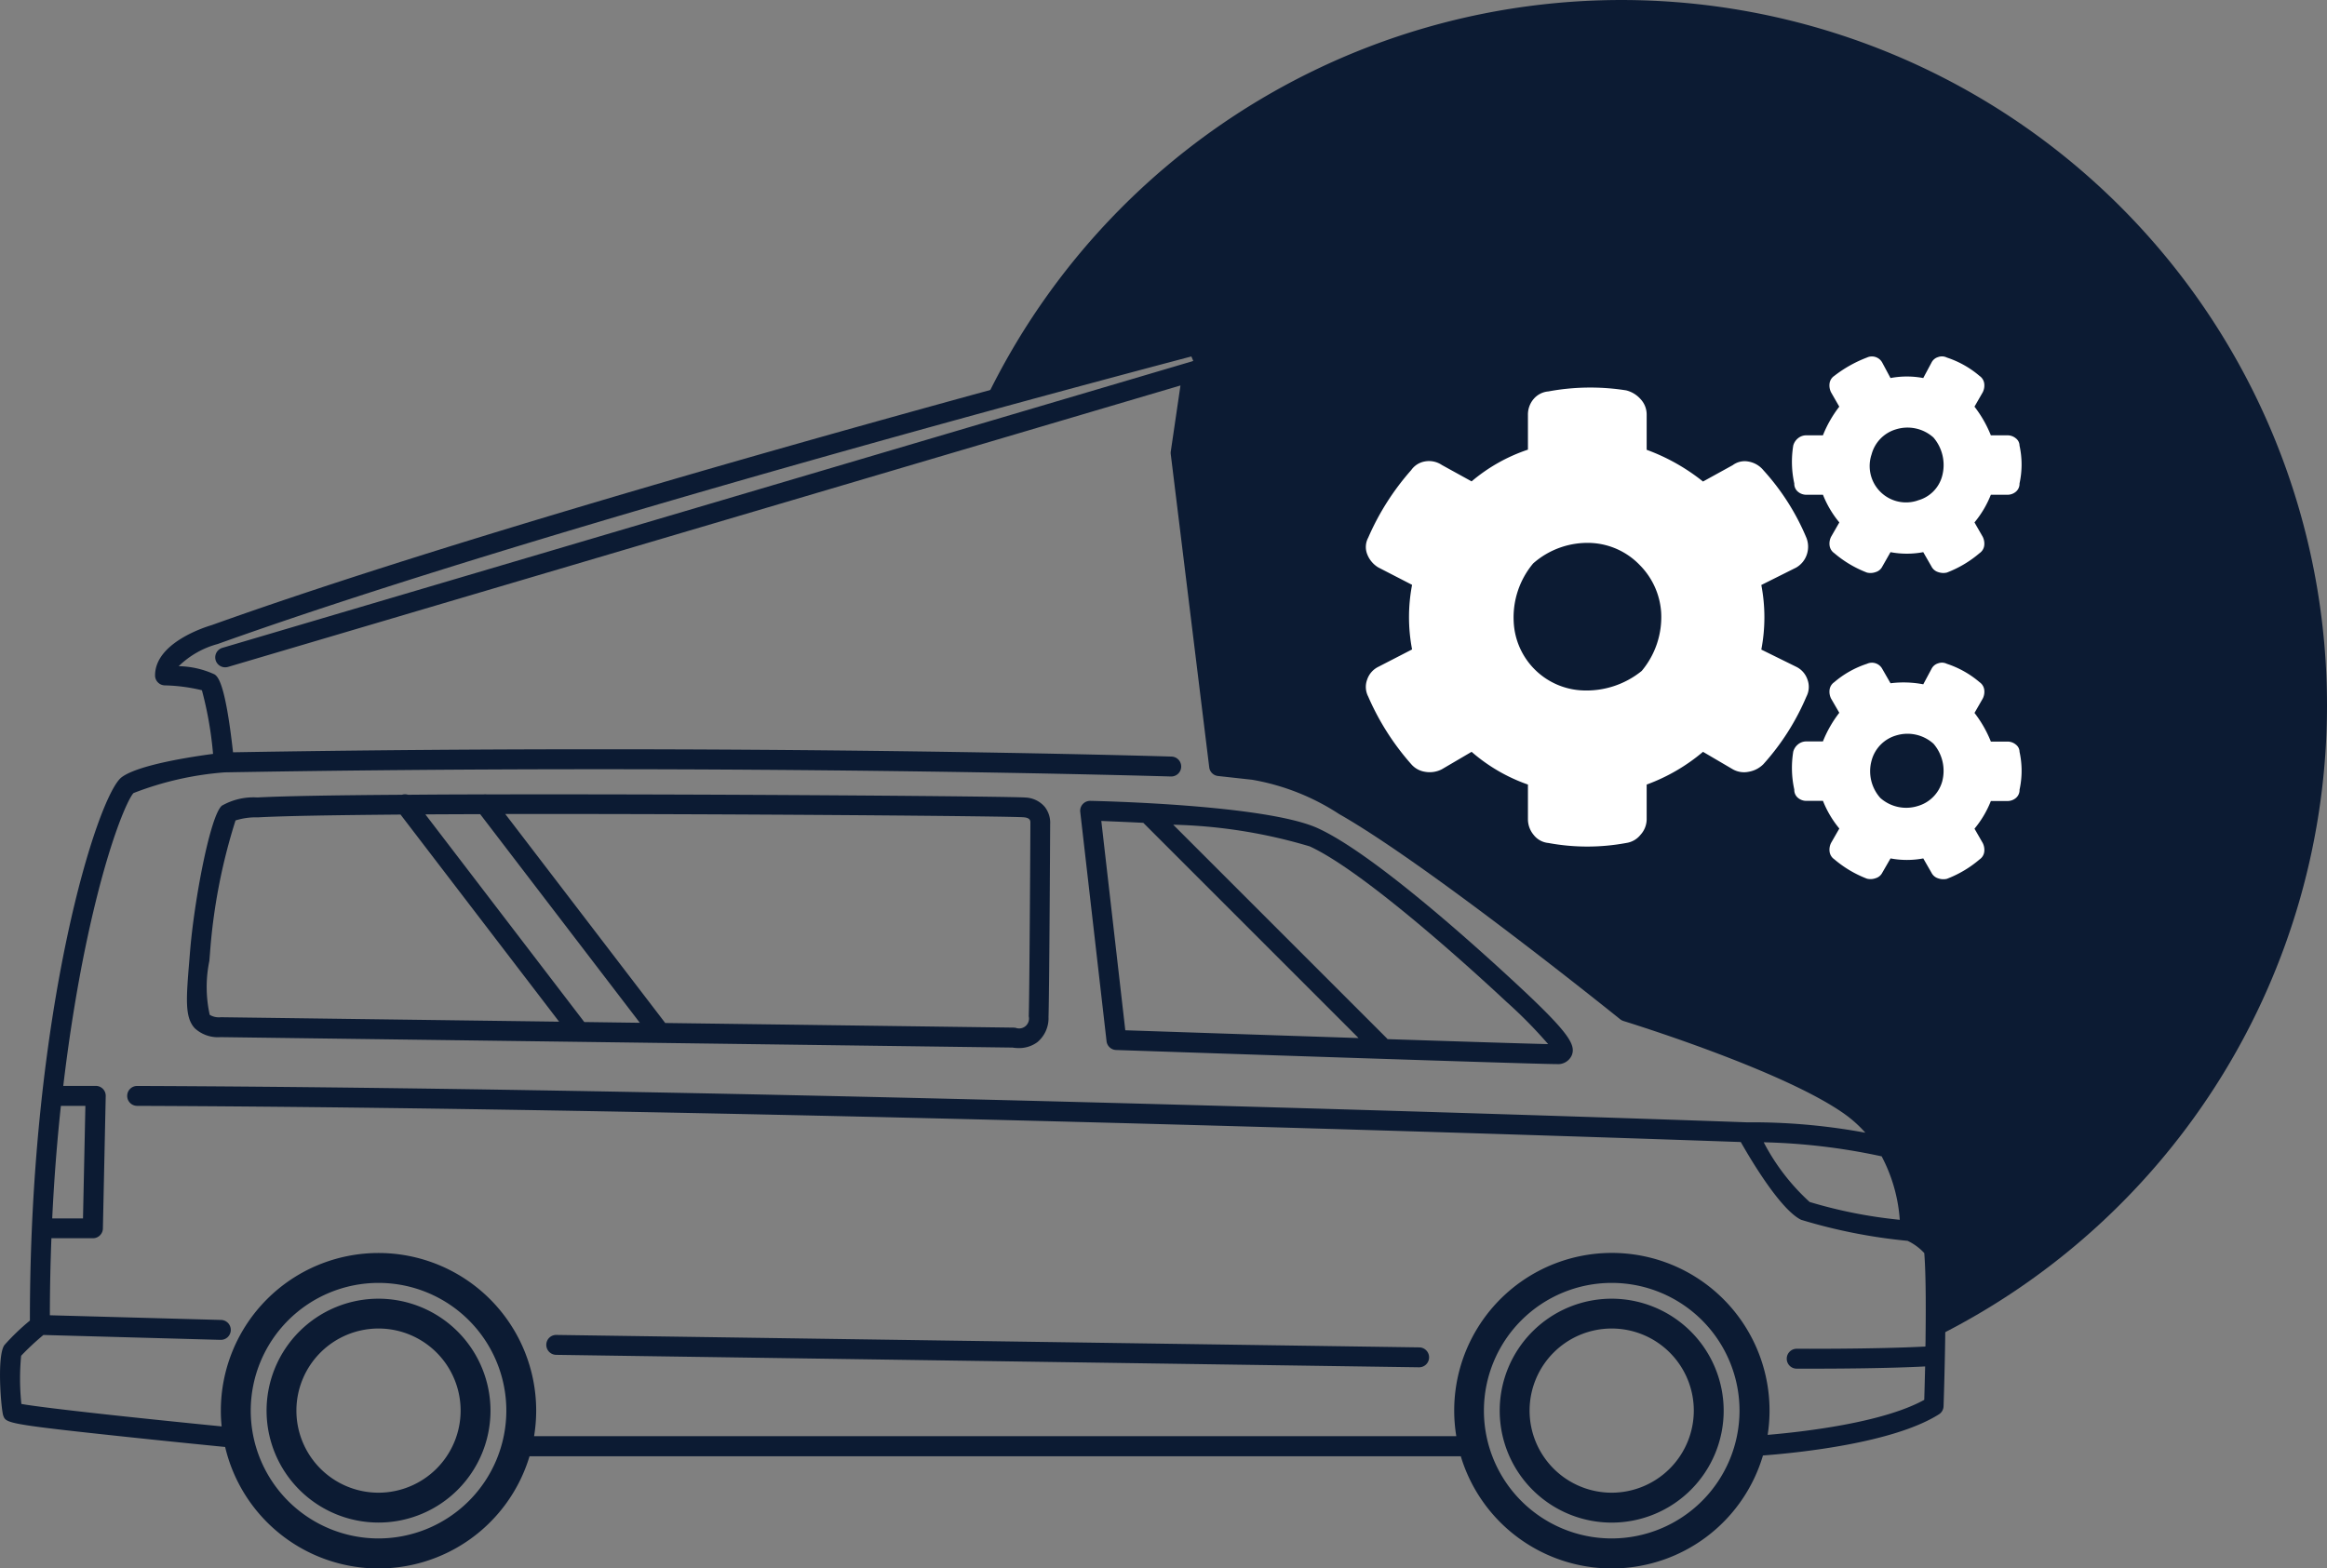 <svg xmlns="http://www.w3.org/2000/svg" width="104.462" height="70.427" viewBox="0 0 104.462 70.427">
  <rect x="0" y="0" width="104.462" height="70.427" fill="#808080" stroke="none"/>
  <g id="Groupe_107" data-name="Groupe 107" transform="translate(-0.007)">
    <path id="Tracé_4890" data-name="Tracé 4890" d="M258.094,31.67a31.672,31.672,0,0,1-17.586,28.375c.018-1.459.013-3.072-.074-3.966a2.926,2.926,0,0,0-1.059-.8,6.945,6.945,0,0,0-2.692-5.628c-2.88-2.044-10.049-4.236-10.049-4.236s-8.582-6.928-12.668-9.25a10.736,10.736,0,0,0-4.075-1.6l-1.533-.168-1.727-14.06.538-3.66.63-.2-.427-1s-3.874,1.012-9.542,2.565A31.674,31.674,0,0,1,258.094,31.67Z" transform="translate(-153.625)" fill="#0c1b33"/>
    <g id="Groupe_105" data-name="Groupe 105" transform="translate(0.007 15.033)">
      <path id="Tracé_4891" data-name="Tracé 4891" d="M306.367,261.01a5.027,5.027,0,1,0,5.027,5.027A5.033,5.033,0,0,0,306.367,261.01Zm0,8.711a3.686,3.686,0,1,1,3.686-3.686A3.69,3.69,0,0,1,306.367,269.721Z" transform="translate(-234.016 -217.728)" fill="#0c1b33"/>
      <path id="Tracé_4892" data-name="Tracé 4892" d="M58.587,261.01a5.026,5.026,0,1,0,5.027,5.025A5.033,5.033,0,0,0,58.587,261.01Zm0,8.711a3.686,3.686,0,1,1,3.686-3.686A3.69,3.69,0,0,1,58.587,269.721Z" transform="translate(-41.595 -217.728)" fill="#0c1b33"/>
      <path id="Tracé_4893" data-name="Tracé 4893" d="M87.254,108.288a.447.447,0,0,0-.1-.235,3.542,3.542,0,0,0-.961-.8,7.253,7.253,0,0,0-2.882-5.711c-2.77-1.966-9.245-4.01-10.094-4.274-.869-.7-8.713-6.991-12.646-9.227a11.106,11.106,0,0,0-4.263-1.662l-1.182-.13L53.454,72.6l.489-3.325.366-.118a.445.445,0,0,0,.275-.6l-.427-1a.449.449,0,0,0-.525-.257c-.038.011-3.941,1.03-9.547,2.567-10.5,2.88-25.025,7.031-34.579,10.456-.319.094-2.538.8-2.538,2.257a.447.447,0,0,0,.427.447,7.788,7.788,0,0,1,1.676.219,16.427,16.427,0,0,1,.5,2.858c-1.014.134-3.356.494-4.1,1.046-1.068.784-4.127,10.378-4.122,24.4a10.054,10.054,0,0,0-1.144,1.1c-.353.5-.143,2.925-.051,3.17.13.335.145.378,5.469.945,1.8.192,3.606.373,4.491.46a7.076,7.076,0,0,0,13.664.418H65.584a7.077,7.077,0,0,0,13.564-.036c1.537-.116,5.836-.545,7.9-1.848a.443.443,0,0,0,.208-.362c0-.013.051-1.463.074-3.085C87.352,110.4,87.327,109.044,87.254,108.288Zm-2.777-4.113a7.161,7.161,0,0,1,.813,2.849,21.234,21.234,0,0,1-4.046-.8,9.615,9.615,0,0,1-2.062-2.681A28.05,28.05,0,0,1,84.477,104.175ZM2.74,101.908h1.1l-.107,5.054H2.351C2.438,105.138,2.575,103.451,2.74,101.908ZM17,121.332a5.737,5.737,0,1,1,5.737-5.737A5.744,5.744,0,0,1,17,121.332Zm55.359,0a5.737,5.737,0,1,1,5.737-5.737A5.744,5.744,0,0,1,72.358,121.332Zm7-4.649a7.078,7.078,0,1,0-14.071-1.09,7.169,7.169,0,0,0,.094,1.146H23.983a7.169,7.169,0,0,0,.094-1.146,7.078,7.078,0,1,0-14.156,0,6.741,6.741,0,0,0,.036.708c-3.309-.326-7.889-.811-8.99-1.008a10.775,10.775,0,0,1-.011-2.163,11.5,11.5,0,0,1,1-.934l7.945.219h.013a.447.447,0,0,0,.013-.894l-7.681-.21c0-1.2.027-2.353.069-3.459H4.179a.446.446,0,0,0,.447-.438l.127-5.947a.441.441,0,0,0-.127-.322.452.452,0,0,0-.319-.134H2.847c.3-2.525.664-4.627,1-6.254.963-4.636,1.924-6.68,2.156-6.895a14.243,14.243,0,0,1,4.091-.929c23.14-.4,42.283.181,42.472.185h.013a.447.447,0,0,0,.013-.894c-.19-.007-19.138-.583-42.124-.192-.351-3.155-.686-3.4-.833-3.5a4,4,0,0,0-1.606-.366,3.986,3.986,0,0,1,1.743-.994.126.126,0,0,0,.027-.009c9.527-3.416,24.033-7.563,34.525-10.438,4.607-1.262,8.061-2.176,9.165-2.467l.085.2-.154.049h0L9.99,81.342a.446.446,0,0,0,.127.874.5.5,0,0,0,.127-.018L53,69.561l-.436,2.969a.422.422,0,0,0,0,.118l1.727,14.06a.446.446,0,0,0,.4.389l1.526.168a10.348,10.348,0,0,1,3.881,1.524l.031.02c4.008,2.277,12.523,9.14,12.608,9.209a.486.486,0,0,0,.15.08c.071.022,7.134,2.194,9.922,4.174a5.531,5.531,0,0,1,.936.842,27.881,27.881,0,0,0-5.322-.467c-.8-.029-42.615-1.522-72.259-1.633h0a.447.447,0,0,0,0,.894c28.564.107,68.447,1.5,71.989,1.624.469.827,1.783,3.036,2.708,3.492a24.356,24.356,0,0,0,4.781.945,2.412,2.412,0,0,1,.748.55c.06.748.08,2.017.058,3.774q0,.214-.007.422c-2.288.121-5.74.1-5.778.1h0a.447.447,0,0,0,0,.894c.009,0,.259,0,.661,0,1.113,0,3.4-.011,5.105-.1-.016.661-.031,1.206-.04,1.5C84.53,116.139,80.953,116.546,79.353,116.682Z" transform="translate(-0.007 -67.285)" fill="#0c1b33"/>
      <path id="Tracé_4894" data-name="Tracé 4894" d="M148.956,268.849l-38.732-.559a.443.443,0,0,0-.454.44.448.448,0,0,0,.44.454l38.732.559h.007a.447.447,0,0,0,.007-.894Z" transform="translate(-85.246 -223.381)" fill="#0c1b33"/>
      <path id="Tracé_4895" data-name="Tracé 4895" d="M39.087,170.541l16.109.212h0l19.447.257a1.758,1.758,0,0,0,.273.022,1.371,1.371,0,0,0,.842-.266,1.4,1.4,0,0,0,.5-1.128c.036-1.166.072-8.2.074-8.664a1.152,1.152,0,0,0-.241-.771,1.2,1.2,0,0,0-.856-.42c-.545-.054-14.06-.163-24.2-.141a.465.465,0,0,0-.136,0c-1.186,0-2.326.007-3.392.016a.454.454,0,0,0-.273,0c-2.96.02-5.32.058-6.488.121a2.866,2.866,0,0,0-1.6.371c-.53.465-1.242,4.29-1.425,6.54l-.029.357c-.147,1.783-.214,2.6.239,3.094A1.529,1.529,0,0,0,39.087,170.541Zm36.065-9.871c.141.013.3.054.293.235a.33.33,0,0,0,0,.047c0,.074-.038,7.487-.074,8.655a.443.443,0,0,1-.581.518.449.449,0,0,0-.094-.011l-15.644-.208-7.181-9.384C61.856,160.509,74.571,160.617,75.152,160.67Zm-24.407-.141,7.167,9.368-2.493-.034-7.134-9.323C49.074,160.534,49.9,160.532,50.745,160.529ZM38.587,167.12l.029-.357a25.886,25.886,0,0,1,1.146-5.952,3.072,3.072,0,0,1,1-.139h.025c1.177-.065,3.49-.1,6.383-.125l7.118,9.3-15.184-.2a.8.8,0,0,1-.5-.107A5.777,5.777,0,0,1,38.587,167.12Z" transform="translate(-29.189 -139.004)" fill="#0c1b33"/>
      <path id="Tracé_4896" data-name="Tracé 4896" d="M218.231,171.729a.446.446,0,0,0,.429.4c1.937.065,18.7.632,19.737.632h.038a.671.671,0,0,0,.686-.407c.17-.456-.116-.979-2.328-3.043-1.888-1.761-6.548-5.981-9.071-7.138-2.324-1.066-9.9-1.224-10.217-1.231a.446.446,0,0,0-.454.5Zm9.118-8.745c2.471,1.135,7.386,5.628,8.834,6.98a20.977,20.977,0,0,1,1.872,1.9c-.985-.022-3.867-.114-7.21-.223l-.027-.034-9.594-9.594A23.238,23.238,0,0,1,227.349,162.985Zm-7.469-1.057,9.665,9.665c-3.8-.125-7.934-.264-10.472-.349l-1.077-9.4C218.425,161.863,219.091,161.888,219.88,161.928Z" transform="translate(-168.557 -140.014)" fill="#0c1b33"/>
    </g>
    <g id="Groupe_106" data-name="Groupe 106" transform="translate(61.325 16.005)">
      <path id="Tracé_4897" data-name="Tracé 4897" d="M293.779,85.574a.986.986,0,0,1,.5.574.938.938,0,0,1-.047.76,10.857,10.857,0,0,1-1.93,3.034,1.215,1.215,0,0,1-.666.344,1.024,1.024,0,0,1-.713-.114l-1.334-.782a8.356,8.356,0,0,1-2.529,1.47v1.564a1.045,1.045,0,0,1-.275.69,1,1,0,0,1-.643.369,9.568,9.568,0,0,1-3.494,0,.95.95,0,0,1-.666-.369,1.1,1.1,0,0,1-.252-.69V90.86a7.729,7.729,0,0,1-2.529-1.47l-1.334.782a1.183,1.183,0,0,1-.757.114,1.013,1.013,0,0,1-.621-.344,11.45,11.45,0,0,1-1.93-3.034.938.938,0,0,1-.047-.76.987.987,0,0,1,.5-.574l1.517-.782a7.7,7.7,0,0,1,0-2.9l-1.517-.782a1.193,1.193,0,0,1-.5-.6.884.884,0,0,1,.047-.735,11.45,11.45,0,0,1,1.93-3.034.94.94,0,0,1,.621-.391,1.034,1.034,0,0,1,.757.161l1.334.735a7.67,7.67,0,0,1,2.529-1.425V74.264a1.074,1.074,0,0,1,.252-.713.973.973,0,0,1,.666-.344,10.311,10.311,0,0,1,3.494-.047,1.28,1.28,0,0,1,.643.391,1.014,1.014,0,0,1,.275.713v1.564a8.975,8.975,0,0,1,2.529,1.425l1.334-.735a.9.9,0,0,1,.713-.161,1.114,1.114,0,0,1,.666.391,10.544,10.544,0,0,1,1.93,3.034,1.094,1.094,0,0,1,.022.735,1.062,1.062,0,0,1-.483.6l-1.564.782a7.7,7.7,0,0,1,0,2.9Zm-6.068-2.438A3.324,3.324,0,0,0,286.746,81a3.238,3.238,0,0,0-2.16-.988,3.687,3.687,0,0,0-2.621.918,3.774,3.774,0,0,0-.874,2.621,3.23,3.23,0,0,0,3.081,3.081,3.937,3.937,0,0,0,2.665-.874A3.764,3.764,0,0,0,287.711,83.137Zm9.929-2.069a.484.484,0,0,1-.3.252.676.676,0,0,1-.391.022,5.027,5.027,0,0,1-1.47-.874.49.49,0,0,1-.208-.344.674.674,0,0,1,.069-.391l.369-.643a4.585,4.585,0,0,1-.735-1.242h-.735a.581.581,0,0,1-.391-.139.46.46,0,0,1-.161-.369,4.521,4.521,0,0,1-.047-1.7.63.63,0,0,1,.206-.322.581.581,0,0,1,.391-.139h.735a5.341,5.341,0,0,1,.735-1.287l-.369-.643a.693.693,0,0,1-.069-.391.486.486,0,0,1,.208-.344,5.7,5.7,0,0,1,1.47-.827.529.529,0,0,1,.69.23l.369.69a3.967,3.967,0,0,1,1.47,0l.369-.69a.484.484,0,0,1,.3-.252.494.494,0,0,1,.391.022,4.353,4.353,0,0,1,1.47.827.49.49,0,0,1,.208.344.674.674,0,0,1-.069.391l-.369.643a5.34,5.34,0,0,1,.735,1.287h.735a.581.581,0,0,1,.391.139.412.412,0,0,1,.161.322,3.966,3.966,0,0,1,0,1.7.463.463,0,0,1-.161.369.581.581,0,0,1-.391.139h-.735a4.584,4.584,0,0,1-.735,1.242l.369.643a.692.692,0,0,1,.069.391.485.485,0,0,1-.208.344,5.028,5.028,0,0,1-1.47.874.7.7,0,0,1-.391-.022.5.5,0,0,1-.3-.252l-.369-.643a3.967,3.967,0,0,1-1.47,0Zm0,13.745a.484.484,0,0,1-.3.252.676.676,0,0,1-.391.022,5.027,5.027,0,0,1-1.47-.874.49.49,0,0,1-.208-.344.674.674,0,0,1,.069-.391l.369-.643a4.585,4.585,0,0,1-.735-1.242h-.735a.581.581,0,0,1-.391-.139.46.46,0,0,1-.161-.369,4.521,4.521,0,0,1-.047-1.7.63.63,0,0,1,.206-.322.581.581,0,0,1,.391-.139h.735a5.341,5.341,0,0,1,.735-1.287L295.339,87a.693.693,0,0,1-.069-.391.486.486,0,0,1,.208-.344,4.315,4.315,0,0,1,1.47-.827.529.529,0,0,1,.69.23l.369.643a4.707,4.707,0,0,1,1.47.047l.369-.69a.484.484,0,0,1,.3-.252.494.494,0,0,1,.391.022,4.352,4.352,0,0,1,1.47.827.49.49,0,0,1,.208.344.674.674,0,0,1-.069.391l-.369.643a5.34,5.34,0,0,1,.735,1.287h.735a.581.581,0,0,1,.391.139.412.412,0,0,1,.161.322,3.966,3.966,0,0,1,0,1.7.463.463,0,0,1-.161.369.581.581,0,0,1-.391.139h-.735a4.584,4.584,0,0,1-.735,1.242l.369.643a.692.692,0,0,1,.069.391.485.485,0,0,1-.208.344,5.027,5.027,0,0,1-1.47.874.7.7,0,0,1-.391-.022.5.5,0,0,1-.3-.252l-.369-.643a3.966,3.966,0,0,1-1.47,0Zm1.586-16.71a1.546,1.546,0,0,0,1.1-1.1,1.9,1.9,0,0,0-.391-1.725,1.745,1.745,0,0,0-1.678-.369,1.6,1.6,0,0,0-1.1,1.126,1.633,1.633,0,0,0,2.069,2.071Zm0,13.723a1.6,1.6,0,0,0,1.1-1.1,1.865,1.865,0,0,0-.391-1.7,1.745,1.745,0,0,0-1.678-.369,1.6,1.6,0,0,0-1.1,1.126,1.8,1.8,0,0,0,.391,1.678A1.746,1.746,0,0,0,299.226,91.825Z" transform="translate(-274.457 -71.636)" fill="#fff"/>
    </g>
  </g>
</svg>
